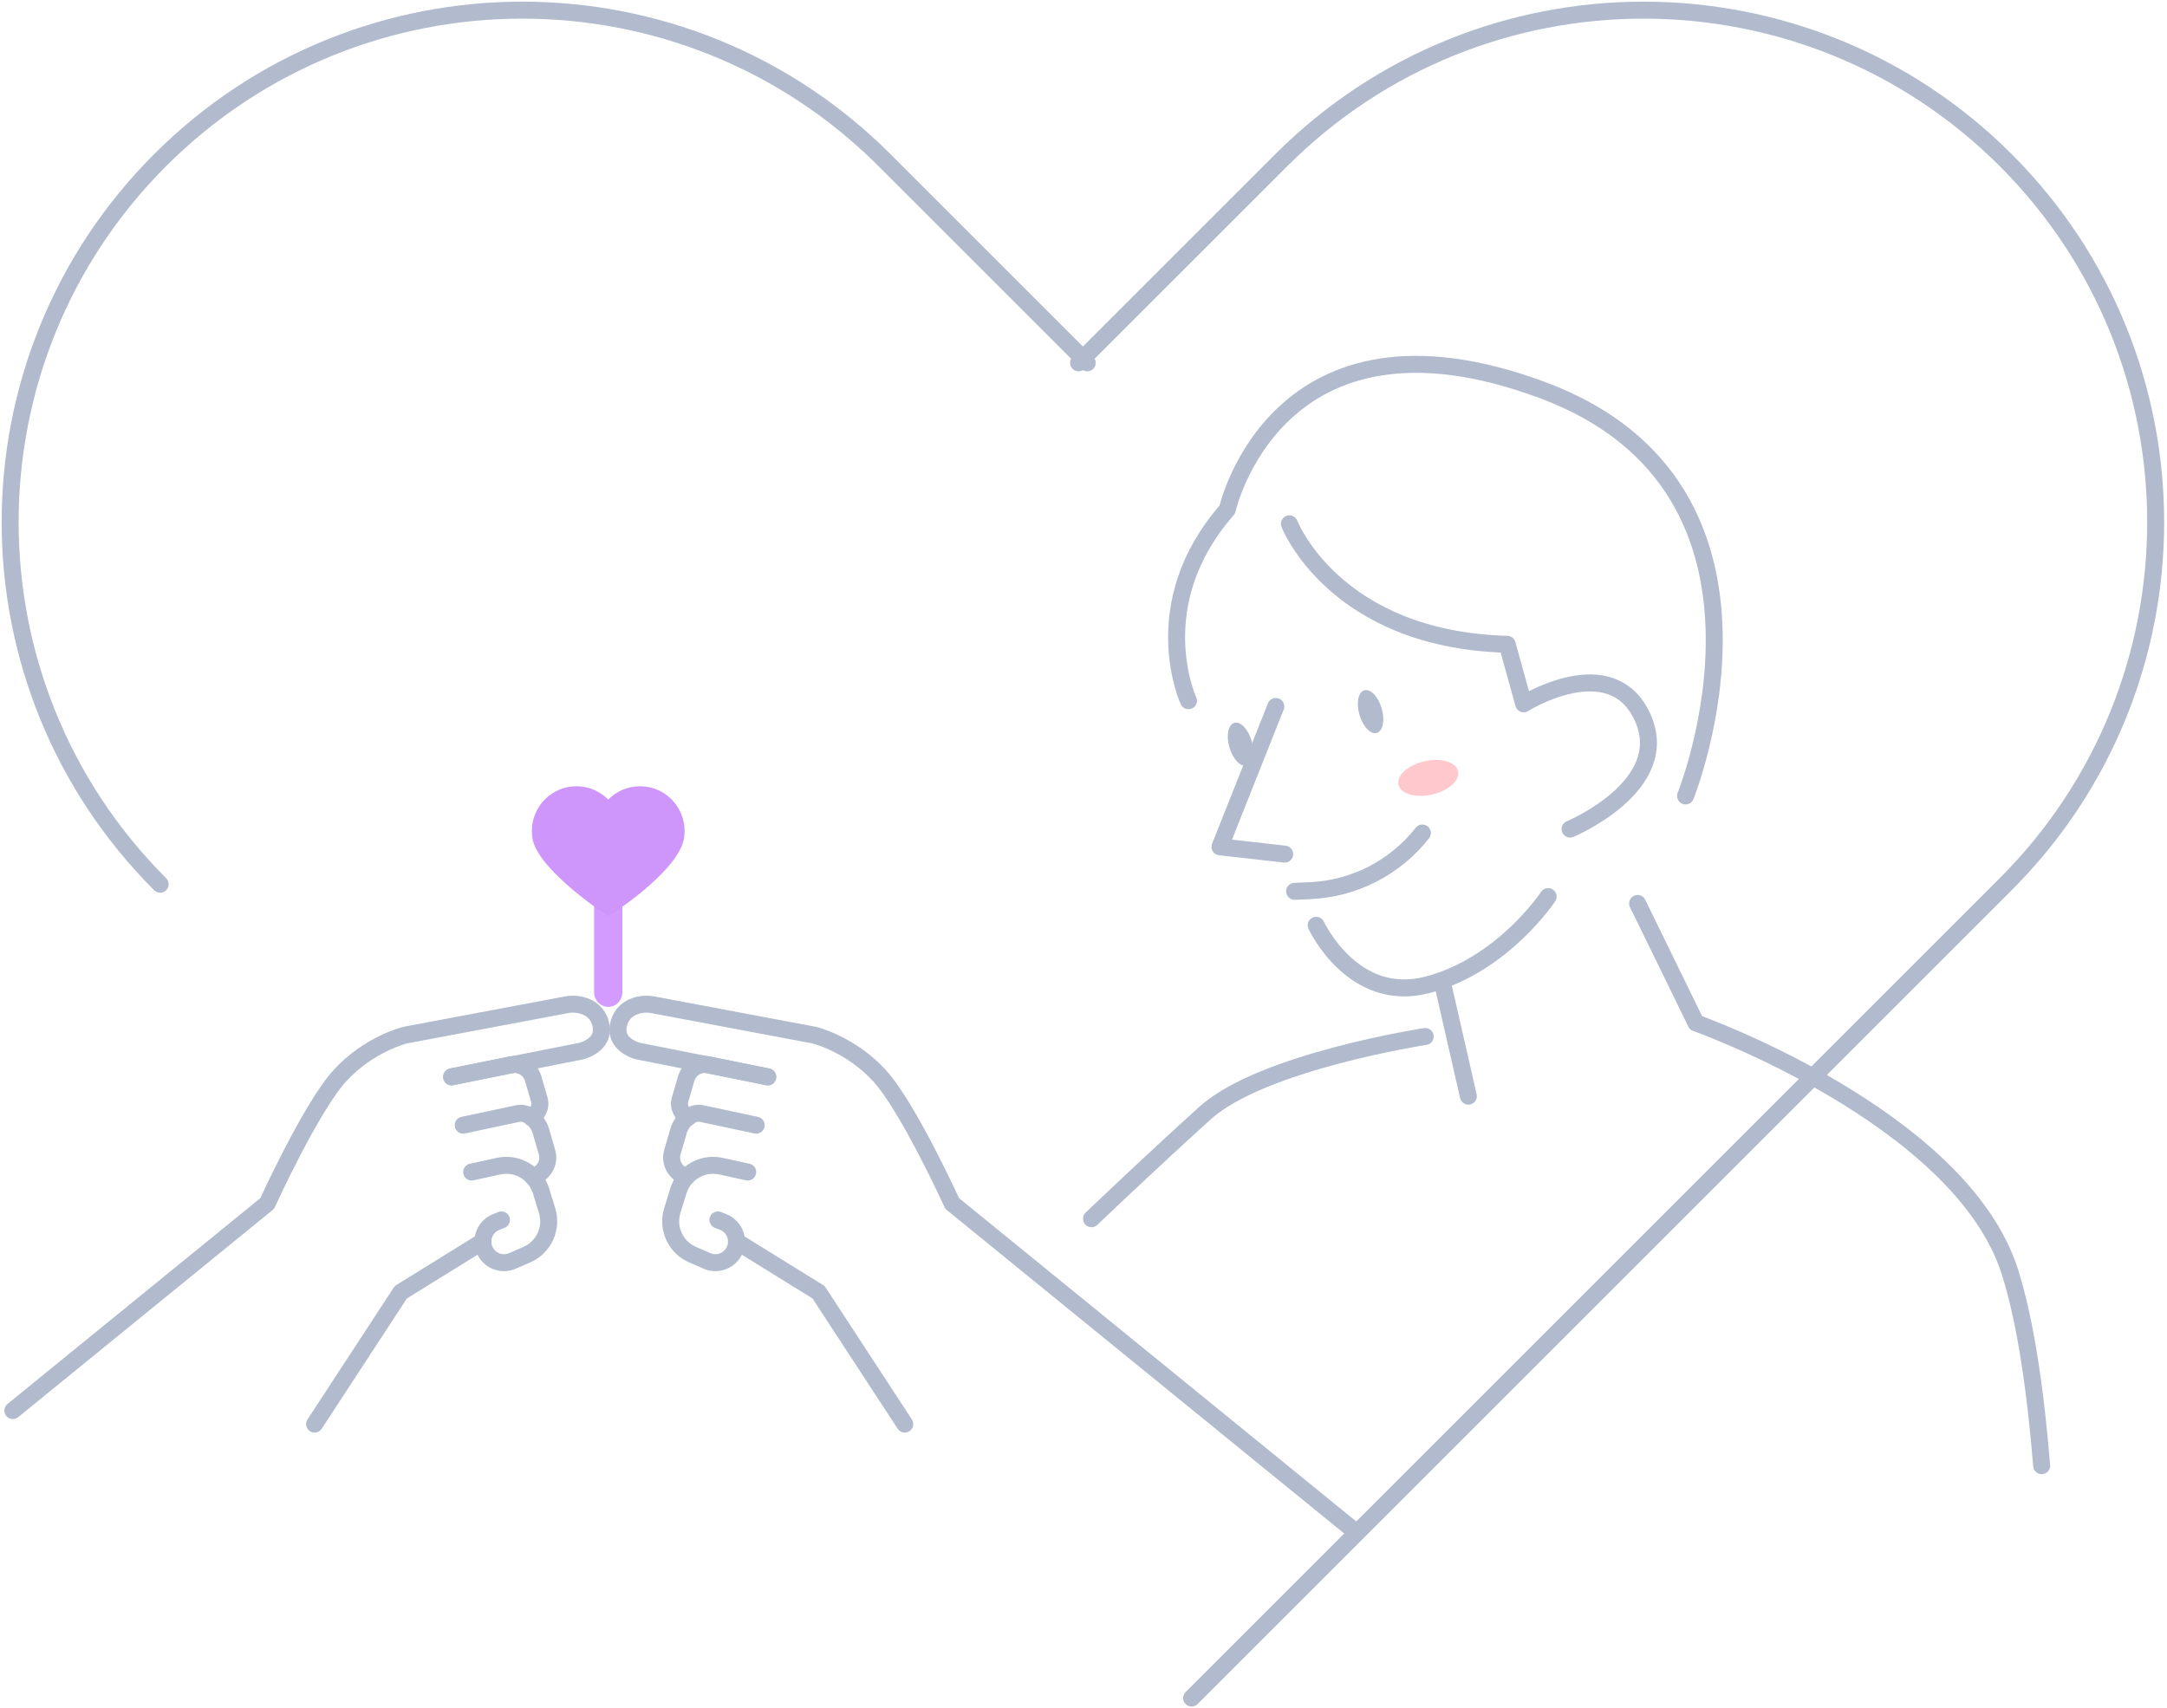 <svg width="383" height="302" viewBox="0 0 383 302" fill="none" xmlns="http://www.w3.org/2000/svg">
<g clip-path="url(#clip0_91_70)">
<path opacity="0.5" d="M107.5 178C108.881 178 110 176.838 110 175.404V159.596C110 158.162 108.881 157 107.5 157C106.119 157 105 158.162 105 159.596V175.404C105 176.838 106.119 178 107.5 178Z" fill="#A837FF"/>
<path d="M113.113 139C110.916 139 108.931 139.903 107.5 141.355C106.069 139.903 104.084 139 101.887 139C97.533 139 94 142.548 94 146.92C94 147.18 94.016 147.439 94.039 147.69C94.07 148.012 94.109 148.326 94.188 148.632C95.649 154.268 107.5 162 107.5 162C107.5 162 119.265 154.598 120.812 148.632C120.891 148.326 120.93 148.012 120.961 147.69C120.984 147.439 121 147.18 121 146.92C121 142.548 117.467 139 113.113 139Z" fill="#CE96FA"/>
<path d="M225.49 124.895L215.624 149.708L227.056 151" stroke="#B1BBCD" stroke-width="3" stroke-linecap="round" stroke-linejoin="round"/>
<path d="M228.814 157.577L231.576 157.457C239.35 157.111 246.584 153.392 251.392 147.269" stroke="#B1BBCD" stroke-width="3" stroke-linecap="round" stroke-linejoin="round"/>
<path d="M244.205 125.241C244.815 127.322 244.42 129.271 243.332 129.582C242.244 129.893 240.88 128.458 240.27 126.377C239.66 124.297 240.055 122.347 241.143 122.036C242.232 121.726 243.595 123.161 244.205 125.241Z" fill="#B1BBCD"/>
<path d="M221.221 130.994C221.83 133.074 221.436 135.024 220.348 135.334C219.259 135.645 217.896 134.21 217.286 132.13C216.676 130.049 217.071 128.1 218.159 127.789C219.247 127.478 220.611 128.913 221.221 130.994Z" fill="#B1BBCD"/>
<path d="M227.894 92.607C227.894 92.607 235.798 113.08 266.388 113.905L269.294 124.428C269.294 124.428 284.816 114.694 290.317 126.82C295.818 138.934 277.498 146.575 277.498 146.575" stroke="#B1BBCD" stroke-width="3" stroke-linecap="round" stroke-linejoin="round"/>
<path d="M257.706 136.327C258.077 137.953 256.02 139.807 253.114 140.465C250.208 141.134 247.541 140.357 247.171 138.731C246.8 137.104 248.857 135.251 251.763 134.593C254.668 133.923 257.335 134.701 257.706 136.327Z" fill="#FFC8CC"/>
<path d="M210.051 123.878C210.051 123.878 202.195 106.885 216.903 90.107C216.903 90.107 225.526 51.434 272.654 68.977C319.782 86.52 297.91 140.716 297.91 140.716" stroke="#B1BBCD" stroke-width="3" stroke-linecap="round" stroke-linejoin="round"/>
<path d="M232.629 163.58C232.629 163.58 239.099 177.608 252.373 174.092C265.646 170.576 273.623 158.51 273.623 158.51" stroke="#B1BBCD" stroke-width="3" stroke-linecap="round" stroke-linejoin="round"/>
<path d="M255.051 174.211L259.524 193.788" stroke="#B1BBCD" stroke-width="3" stroke-linecap="round" stroke-linejoin="round"/>
<path d="M289.432 159.718L299.752 180.848C299.752 180.848 346.617 197.483 355.263 224.939C358.085 233.908 359.807 246.381 360.848 259.117" stroke="#B1BBCD" stroke-width="3" stroke-linecap="round" stroke-linejoin="round"/>
<path d="M251.894 183.24C251.894 183.24 223.038 187.677 212.981 196.777C202.924 205.877 192.915 215.456 192.915 215.456" stroke="#B1BBCD" stroke-width="3" stroke-linecap="round" stroke-linejoin="round"/>
<path d="M135.693 190.355L112.793 185.823C112.793 185.823 108.344 184.795 109.373 180.944C110.042 178.445 112.135 177.751 113.522 177.572C114.168 177.488 114.814 177.524 115.448 177.643L143.909 183.001C143.909 183.001 150.319 184.544 155.461 190.188C160.591 195.832 168.292 212.766 168.292 212.766L239.206 270.501" stroke="#B1BBCD" stroke-width="3" stroke-linecap="round" stroke-linejoin="round"/>
<path d="M132.154 207.205L127.406 206.165C124.141 205.447 120.877 207.36 119.896 210.541L118.82 214.033C117.863 217.154 119.406 220.503 122.395 221.806L124.955 222.918C126.593 223.636 128.506 223.074 129.523 221.591C130.874 219.618 130.025 216.891 127.801 216.03L126.892 215.672" stroke="#B1BBCD" stroke-width="3" stroke-linecap="round" stroke-linejoin="round"/>
<path d="M121.367 208.018C119.418 207.552 118.27 205.543 118.856 203.629L119.956 199.862C120.482 198.152 122.216 196.502 123.974 196.861L125.349 197.148L133.648 198.918" stroke="#B1BBCD" stroke-width="3" stroke-linecap="round" stroke-linejoin="round"/>
<path d="M121.582 197.59C120.769 197.219 119.764 195.844 120.195 194.409L121.295 190.642C121.821 188.932 123.555 187.892 125.313 188.251L126.688 188.538L135.693 190.403" stroke="#B1BBCD" stroke-width="3" stroke-linecap="round" stroke-linejoin="round"/>
<path d="M130.156 219.462L144.674 228.455L159.909 251.762" stroke="#B1BBCD" stroke-width="3" stroke-linecap="round" stroke-linejoin="round"/>
<path d="M79.823 190.355L102.723 185.823C102.723 185.823 107.172 184.795 106.144 180.944C105.474 178.445 103.381 177.751 101.994 177.572C101.348 177.488 100.702 177.524 100.069 177.643L71.607 183.001C71.607 183.001 65.198 184.544 60.056 190.188C54.925 195.832 47.224 212.766 47.224 212.766L2.272 249.371" stroke="#B1BBCD" stroke-width="3" stroke-linecap="round" stroke-linejoin="round"/>
<path d="M83.363 207.205L88.11 206.165C91.375 205.447 94.64 207.36 95.62 210.541L96.697 214.033C97.653 217.154 96.111 220.503 93.121 221.806L90.562 222.918C88.924 223.636 87.01 223.074 85.994 221.591C84.642 219.618 85.491 216.891 87.716 216.03L88.624 215.672" stroke="#B1BBCD" stroke-width="3" stroke-linecap="round" stroke-linejoin="round"/>
<path d="M94.149 208.018C96.099 207.552 97.247 205.543 96.661 203.629L95.56 199.862C95.034 198.152 93.3 196.502 91.542 196.861L90.167 197.148L81.868 198.918" stroke="#B1BBCD" stroke-width="3" stroke-linecap="round" stroke-linejoin="round"/>
<path d="M93.934 197.59C94.747 197.219 95.752 195.844 95.321 194.409L94.221 190.642C93.695 188.932 91.961 187.892 90.203 188.251L88.828 188.538L79.823 190.403" stroke="#B1BBCD" stroke-width="3" stroke-linecap="round" stroke-linejoin="round"/>
<path d="M85.36 219.462L70.842 228.455L55.607 251.762" stroke="#B1BBCD" stroke-width="3" stroke-linecap="round" stroke-linejoin="round"/>
<path d="M190.63 64.145L226.47 28.306C261.819 -7.044 319.136 -7.044 354.486 28.306C389.835 63.655 389.835 120.972 354.486 156.321L210.613 300.194" stroke="#B1BBCD" stroke-width="3" stroke-linecap="round" stroke-linejoin="round"/>
<path d="M192.161 64.145L156.321 28.306C120.972 -7.044 63.655 -7.044 28.306 28.306C-7.044 63.655 -7.044 120.972 28.306 156.321" stroke="#B1BBCD" stroke-width="3" stroke-linecap="round" stroke-linejoin="round"/>
</g>
<defs>
<clipPath id="clip0_91_70">
<rect width="382.792" height="302" fill="white"/>
</clipPath>
</defs>
</svg>
